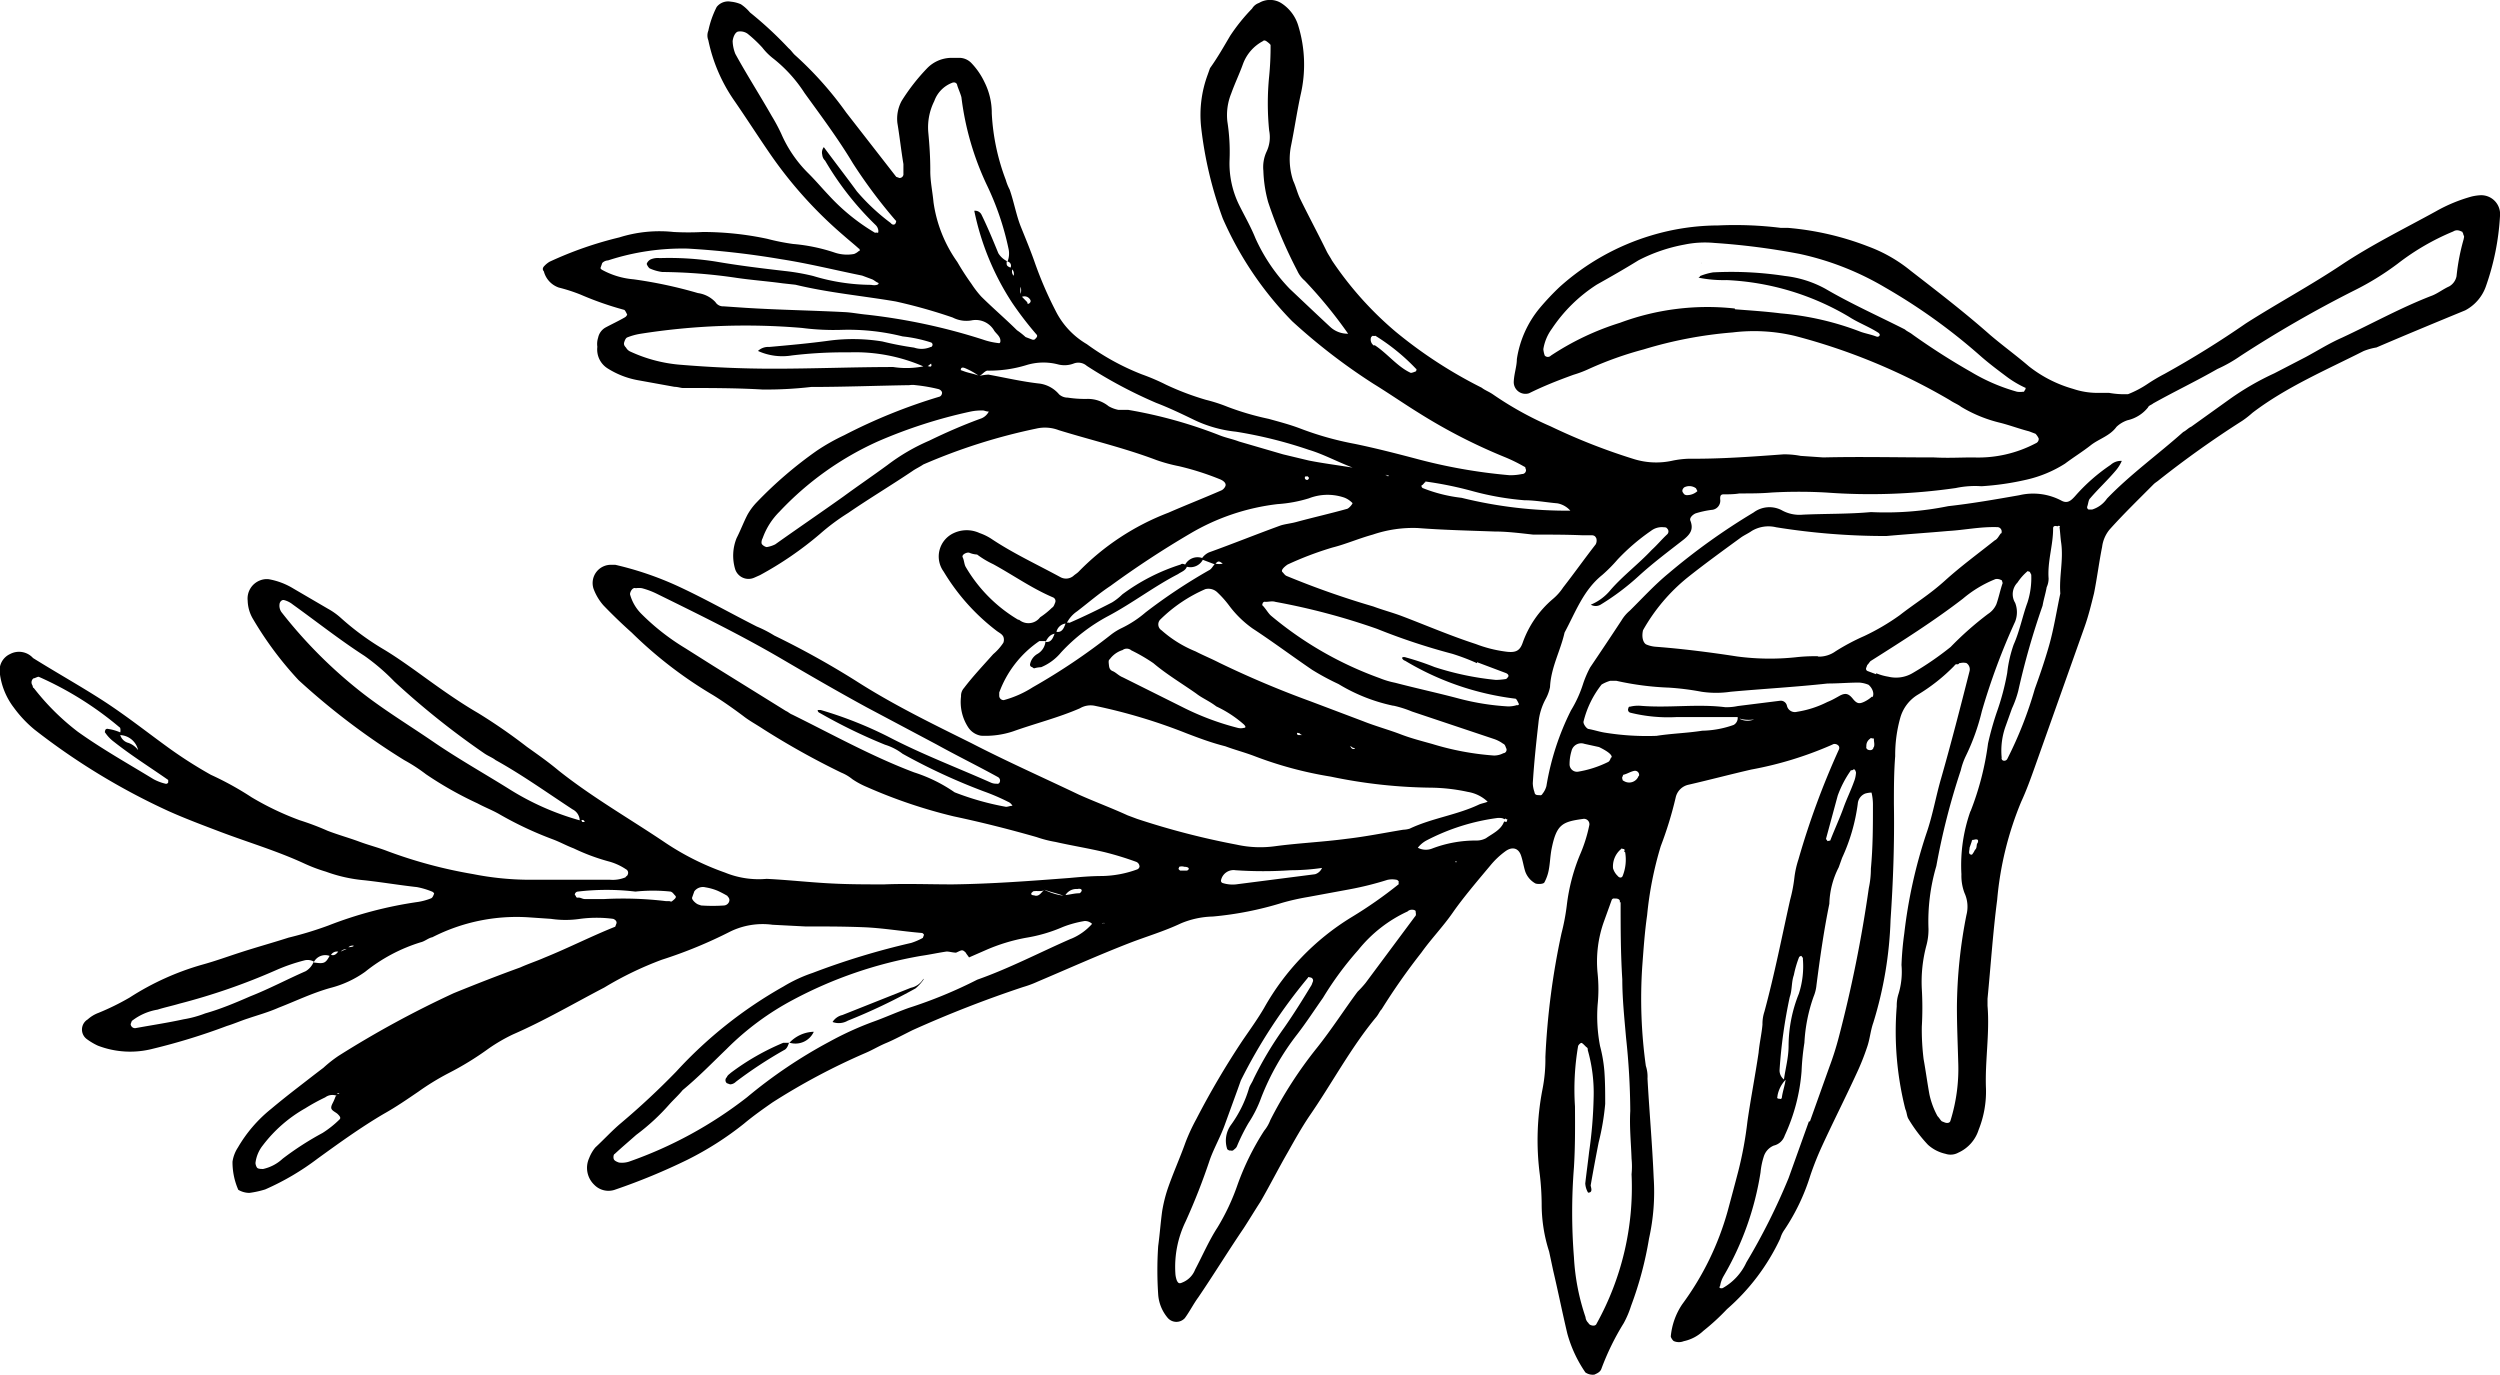 <svg xmlns="http://www.w3.org/2000/svg" viewBox="0 0 194.4 106.92"><title>illu-rosemary</title><path d="M195.82,18.85a3.83,3.83,0,0,0-.7.1,12.16,12.16,0,0,0-2.78,1.15c-2.47,1.36-5,2.6-7.37,4.18s-5,3-7.4,4.53a74.45,74.45,0,0,1-6.33,3.93,14.37,14.37,0,0,0-1.32.78,7.91,7.91,0,0,1-1.52.8,6.8,6.8,0,0,1-1.48-.1c-.36,0-.67,0-1,0a5.94,5.94,0,0,1-1.79-.31,9.9,9.9,0,0,1-3.45-1.76c-.94-.81-2-1.58-3-2.43-2-1.77-4.1-3.38-6.19-5a11.55,11.55,0,0,0-3.31-1.89,22.47,22.47,0,0,0-6.22-1.44c-.2,0-.36,0-.56,0a28.91,28.91,0,0,0-4.87-.19,18.27,18.27,0,0,0-5.21.78,18.68,18.68,0,0,0-7.12,4,20,20,0,0,0-1.53,1.62,8.11,8.11,0,0,0-1.8,4c0,.55-.21,1.11-.24,1.74a.91.91,0,0,0,1.19.91c1.15-.57,2.25-1,3.46-1.44a8.56,8.56,0,0,0,1.21-.46,27.24,27.24,0,0,1,4.24-1.51,32.57,32.57,0,0,1,6.92-1.32,13.73,13.73,0,0,1,4.84.27,47.55,47.55,0,0,1,12.06,5c.3.21.64.33.86.51a10.71,10.71,0,0,0,3.06,1.25c.78.2,1.45.46,2.23.66l.5.19a1.26,1.26,0,0,1,.25.37.36.36,0,0,1-.23.37,9.59,9.59,0,0,1-4.85,1.1c-1,0-2,.06-3.05,0-2.85,0-5.76-.07-8.62,0l-1.76-.12A6.71,6.71,0,0,0,141.6,39c-2.44.18-4.87.36-7.33.34a7.33,7.33,0,0,0-1.29.15,5.85,5.85,0,0,1-3-.12,47.35,47.35,0,0,1-6.49-2.55A26.14,26.14,0,0,1,119,34.33c-.31-.21-.64-.33-.86-.51a35.44,35.44,0,0,1-6.7-4.36,26.7,26.7,0,0,1-4.95-5.54c-.11-.22-.3-.48-.41-.71-.66-1.35-1.4-2.73-2.06-4.08-.22-.45-.33-.95-.54-1.4a5.3,5.3,0,0,1-.17-2.72c.26-1.27.45-2.58.74-3.94a10.33,10.33,0,0,0-.17-5.38,3.16,3.16,0,0,0-1.35-1.79,1.66,1.66,0,0,0-1.71,0,1,1,0,0,0-.54.44,14.36,14.36,0,0,0-1.7,2.11c-.49.83-1,1.73-1.57,2.52l-.17.48a9,9,0,0,0-.52,4.11A30.44,30.44,0,0,0,98,20.65a26.71,26.71,0,0,0,5.4,8,46.3,46.3,0,0,0,6.33,4.87c1.17.72,2.31,1.51,3.47,2.23a43,43,0,0,0,6.65,3.43,12.67,12.67,0,0,1,1.62.79c.08,0,.05.11.11.22a.3.3,0,0,1-.31.34,4.16,4.16,0,0,1-1,.09,42,42,0,0,1-7.31-1.3c-1.56-.41-3.12-.81-4.72-1.14A24.3,24.3,0,0,1,104.05,37c-.84-.32-1.62-.52-2.48-.76a21.4,21.4,0,0,1-3.18-.93,12.45,12.45,0,0,0-1.7-.55,21.29,21.29,0,0,1-3.09-1.17,16.5,16.5,0,0,0-1.89-.81,18.89,18.89,0,0,1-4.28-2.35A6.21,6.21,0,0,1,85,27.83a29.44,29.44,0,0,1-1.61-3.73c-.33-.95-.74-1.93-1.09-2.8s-.54-1.95-.87-2.89a3.89,3.89,0,0,1-.3-.75,16.91,16.91,0,0,1-1.09-5.18,5.32,5.32,0,0,0-.56-2.41,5.59,5.59,0,0,0-1-1.47,1.32,1.32,0,0,0-.89-.43c-.28,0-.48,0-.76,0a2.66,2.66,0,0,0-1.8.79,15.52,15.52,0,0,0-2,2.56,2.93,2.93,0,0,0-.33,1.71c.18,1.08.29,2.12.47,3.2,0,.27,0,.47,0,.74a.3.3,0,0,1-.31.34l-.25-.09-3.89-5a27.46,27.46,0,0,0-3.93-4.42c-.22-.18-.33-.4-.55-.58a29.12,29.12,0,0,0-3-2.78A3.32,3.32,0,0,0,60.53,4a2.56,2.56,0,0,0-.78-.2,1.13,1.13,0,0,0-1.1.41A7.29,7.29,0,0,0,58,6.06a1,1,0,0,0,0,.74A12.7,12.7,0,0,0,60,11.47c.94,1.36,1.79,2.69,2.73,4.06A33,33,0,0,0,68.54,22c.36.32.8.67,1.16,1,.08,0,.11.22,0,.19a1.16,1.16,0,0,1-.37.23,3,3,0,0,1-1.48-.1,13.86,13.86,0,0,0-3.27-.68,17,17,0,0,1-2-.4,24,24,0,0,0-5-.53,21.11,21.11,0,0,1-2.27,0,10.41,10.41,0,0,0-4.23.42,28.83,28.83,0,0,0-5.42,1.89,1.82,1.82,0,0,0-.39.31c-.14.13-.2.29-.06.44a1.81,1.81,0,0,0,1.16,1.26,13.07,13.07,0,0,1,1.7.55,24.86,24.86,0,0,0,3.37,1.18c.08,0,.19.26.25.37a.41.41,0,0,1-.17.21c-.48.28-1,.52-1.52.8a1.18,1.18,0,0,0-.57.79,1.58,1.58,0,0,0-.06.71,1.73,1.73,0,0,0,.82,1.69,6.59,6.59,0,0,0,2.42.92l2.76.5c.28,0,.53.11.73.09,2,0,4.08,0,6.12.12A30.7,30.7,0,0,0,66,33.76c2.57,0,5.06-.1,7.64-.14a1.52,1.52,0,0,1,.48,0,13,13,0,0,1,1.79.31c.17.06.31.21.25.37a.3.3,0,0,1-.17.21,42.75,42.75,0,0,0-7.42,3,16.14,16.14,0,0,0-2.14,1.21,31.67,31.67,0,0,0-4.66,4,4.7,4.7,0,0,0-.74,1c-.31.61-.52,1.18-.83,1.79a3.64,3.64,0,0,0-.11,2.43,1.09,1.09,0,0,0,1.48.65l.45-.2a27,27,0,0,0,4.65-3.19,16.67,16.67,0,0,1,2.2-1.64c1.63-1.12,3.32-2.13,5-3.26.25-.18.59-.33.84-.51A45.07,45.07,0,0,1,83.49,37a3,3,0,0,1,1.76.12c2.57.79,5.1,1.38,7.61,2.33a12.54,12.54,0,0,0,1.73.47,21.34,21.34,0,0,1,3.15,1c.42.16.53.38.47.54s-.2.29-.31.34c-1.35.59-2.78,1.15-4.13,1.74a19.43,19.43,0,0,0-7,4.61c-.14.13-.25.18-.39.31a.9.9,0,0,1-1,.09c-1.84-1-3.7-1.86-5.4-3a4.2,4.2,0,0,0-.89-.43,2.38,2.38,0,0,0-2,0,2,2,0,0,0-.79,3,16.36,16.36,0,0,0,4.06,4.56c.22.18.47.27.58.5a.65.65,0,0,1,0,.47,4.13,4.13,0,0,1-.79.89c-.79.89-1.56,1.7-2.27,2.63a.91.91,0,0,0-.23.65,3.6,3.6,0,0,0,.56,2.41,1.49,1.49,0,0,0,1,.65,6.8,6.8,0,0,0,2.49-.34c1.74-.62,3.51-1.06,5.19-1.79a1.63,1.63,0,0,1,1.2-.19,43.09,43.09,0,0,1,7.11,2.14c.92.35,1.92.73,3,1,.75.28,1.45.46,2.2.74a29.9,29.9,0,0,0,6,1.62,39.88,39.88,0,0,0,7.85.86,14.3,14.3,0,0,1,2.82.33,2.92,2.92,0,0,1,1.53.76c-.22.1-.42.12-.65.21-1.71.82-3.7,1.07-5.42,1.89a1.94,1.94,0,0,1-.5.08c-1.51.25-2.94.54-4.43.71-1.79.24-3.72.33-5.52.57a8.46,8.46,0,0,1-3-.12,60.49,60.49,0,0,1-7.73-2l-.75-.28c-1.22-.56-2.56-1.06-3.79-1.61-2.76-1.32-5.62-2.59-8.35-4-3.06-1.52-6.12-3-9.07-4.9a67.14,67.14,0,0,0-6.26-3.47,9.23,9.23,0,0,0-1.36-.7c-2.09-1.06-4.06-2.18-6.18-3.16a25.28,25.28,0,0,0-4.82-1.64c-.08,0-.2,0-.28,0a1.42,1.42,0,0,0-1.42,1.85,4.08,4.08,0,0,0,.77,1.3c.69.72,1.47,1.47,2.19,2.11a32.85,32.85,0,0,0,6.33,4.87c.78.48,1.61,1.07,2.36,1.63.44.35,1,.65,1.53,1a60.78,60.78,0,0,0,6.09,3.4,3.37,3.37,0,0,1,.86.51,6.37,6.37,0,0,0,1.11.6,39.56,39.56,0,0,0,6.77,2.29c2.21.47,4.3,1,6.44,1.61a9.08,9.08,0,0,0,1.48.38c1.23.28,2.48.48,3.8.79a24.34,24.34,0,0,1,2.48.76.41.41,0,0,1,.25.37.3.3,0,0,1-.17.21,8.31,8.31,0,0,1-2.75.52c-.87,0-1.74.08-2.52.15-3,.23-6,.46-9.1.5-1.82,0-3.58-.07-5.31,0-1.34,0-2.74,0-4.06-.07-1.68-.08-3.41-.28-5.09-.36a6.92,6.92,0,0,1-3.24-.49,20.67,20.67,0,0,1-4.59-2.29c-2.75-1.86-5.67-3.52-8.33-5.63-.8-.67-1.64-1.26-2.47-1.85a43,43,0,0,0-3.8-2.63c-1.72-1-3.31-2.17-4.89-3.31-.83-.59-1.67-1.18-2.53-1.69a20.84,20.84,0,0,1-3.3-2.44A5.37,5.37,0,0,0,28.41,51l-2.67-1.56a5.52,5.52,0,0,0-1.92-.73,1.42,1.42,0,0,0-.7.1,1.51,1.51,0,0,0-.94,1.57,2.92,2.92,0,0,0,.43,1.45,27.06,27.06,0,0,0,3.53,4.73,54.71,54.71,0,0,0,8.22,6.22,13.2,13.2,0,0,1,1.69,1.1,28.15,28.15,0,0,0,4,2.26c.56.3,1.06.49,1.61.79a27.64,27.64,0,0,0,4.23,2c.59.22,1.06.49,1.64.71a15.89,15.89,0,0,0,2.67,1,4.54,4.54,0,0,1,1.39.62.31.31,0,0,1,.14.42c0,.08-.14.13-.17.21a2.58,2.58,0,0,1-1.2.19c-2.1,0-4.25,0-6.35,0a22.9,22.9,0,0,1-4.3-.44,36.44,36.44,0,0,1-6.67-1.79c-.75-.29-1.45-.46-2.2-.74s-1.62-.52-2.45-.84a21,21,0,0,0-2.17-.82,22.38,22.38,0,0,1-3.73-1.78,24,24,0,0,0-3.17-1.75,34.11,34.11,0,0,1-3.47-2.23c-1.58-1.15-3.14-2.38-4.83-3.48s-3.67-2.21-5.53-3.37a1.47,1.47,0,0,0-1.79-.31,1.39,1.39,0,0,0-.8,1.44A5.49,5.49,0,0,0,4,58.7,9.35,9.35,0,0,0,5.6,60.4,52.24,52.24,0,0,0,16,66.73c1.31.59,2.73,1.12,4.07,1.63,2.17.82,4.4,1.48,6.52,2.46a12.4,12.4,0,0,0,1.67.63,11.7,11.7,0,0,0,3,.67c1.37.15,2.71.38,4.08.53a6.1,6.1,0,0,1,1.2.36.32.32,0,0,1,.14.14c-.06.16-.12.32-.23.37a4.74,4.74,0,0,1-1,.28,31.34,31.34,0,0,0-7,1.84,28,28,0,0,1-3.09.94c-1.18.38-2.44.73-3.62,1.11s-2,.69-3.12,1A21,21,0,0,0,13,81.24a19.33,19.33,0,0,1-2.42,1.19,2.62,2.62,0,0,0-.84.51.92.92,0,0,0-.07,1.53,4.85,4.85,0,0,0,.86.51,7,7,0,0,0,4.28.24,48.87,48.87,0,0,0,5.75-1.77c.53-.16,1.1-.41,1.63-.58.76-.26,1.6-.49,2.39-.84,1.32-.51,2.59-1.13,4-1.53a8.09,8.09,0,0,0,2.73-1.26,13,13,0,0,1,4.33-2.3c.31-.07.59-.33.9-.39A14.39,14.39,0,0,1,44,75l1.76.12a7.69,7.69,0,0,0,2.27,0,9.78,9.78,0,0,1,2.57,0c.17.06.31.21.25.37l-.09.24c-1.88.75-3.63,1.65-5.51,2.41-.56.25-1.21.46-1.88.76-1.74.63-3.4,1.28-5.17,2a78,78,0,0,0-8.95,4.87,9.84,9.84,0,0,0-1.18.93c-.65.49-1.3,1-2,1.54S24.68,89.33,24,89.9a10.78,10.78,0,0,0-2.58,3A2.72,2.72,0,0,0,21,94a5.33,5.33,0,0,0,.45,2.19,1.73,1.73,0,0,0,.86.24,7.28,7.28,0,0,0,1.23-.27,20,20,0,0,0,4.08-2.4c1.66-1.2,3.33-2.41,5.13-3.47,1-.56,1.83-1.14,2.7-1.73a19.74,19.74,0,0,1,2.31-1.42,23.36,23.36,0,0,0,3.15-1.93,13.13,13.13,0,0,1,1.91-1.11c2.47-1.08,4.75-2.42,7.09-3.64a26.57,26.57,0,0,1,4.47-2.16,35.57,35.57,0,0,0,5.34-2.2A5.76,5.76,0,0,1,63,75.58l2.52.13c1.51,0,3,0,4.53.06s3,.32,4.58.45a.32.32,0,0,1,.14.14l-.09.24a5.12,5.12,0,0,1-.9.39,57.94,57.94,0,0,0-7.66,2.33,11.41,11.41,0,0,0-2.28,1.06A33.79,33.79,0,0,0,55.5,87,58.52,58.52,0,0,1,51.21,91c-.68.57-1.3,1.25-2,1.9a3,3,0,0,0-.48.83,1.82,1.82,0,0,0,.4,2.07,1.54,1.54,0,0,0,1.67.36,48.38,48.38,0,0,0,5.56-2.3,24.68,24.68,0,0,0,4.42-2.82c.68-.57,1.44-1.11,2.2-1.64a51,51,0,0,1,7.26-3.86c.56-.24,1-.52,1.6-.77s1.38-.67,2.05-1a90.53,90.53,0,0,1,8.59-3.35A8.11,8.11,0,0,0,83.61,80c2.36-1,4.72-2.06,7.14-3,1.32-.51,2.69-.91,4-1.53a6.78,6.78,0,0,1,2.47-.53,26.08,26.08,0,0,0,5.41-1.07,18.65,18.65,0,0,1,2-.45l3.25-.6a24.73,24.73,0,0,0,2.92-.73,1.72,1.72,0,0,1,.75,0,.32.32,0,0,1,.14.14.3.3,0,0,0,0,.19A33.64,33.64,0,0,1,108,75a19.36,19.36,0,0,0-6.79,7.06c-.48.82-1.05,1.62-1.65,2.49a64.16,64.16,0,0,0-3.62,6.15,14.77,14.77,0,0,0-.83,1.79c-.43,1.21-1,2.47-1.41,3.68a11.3,11.3,0,0,0-.41,1.68c-.12.87-.19,1.85-.31,2.72a28,28,0,0,0,0,3.75,3.15,3.15,0,0,0,.76,1.85.89.89,0,0,0,1.31,0c.37-.5.68-1.12,1.05-1.62,1.19-1.75,2.33-3.61,3.52-5.36.43-.66.88-1.41,1.31-2.07.74-1.28,1.4-2.59,2.14-3.87.51-.91,1.06-1.89,1.65-2.77,1.76-2.54,3.25-5.37,5.23-7.74.17-.21.26-.45.4-.58a49.81,49.81,0,0,1,3.1-4.42c.77-1.08,1.67-2,2.44-3.11s1.93-2.48,2.92-3.66A6.26,6.26,0,0,1,120,69.85c.51-.36,1-.25,1.2.36.14.42.19.8.32,1.22a1.72,1.72,0,0,0,.8.94c.17.06.64.06.7-.1a3.33,3.33,0,0,0,.32-.89c.12-.6.12-1.15.24-1.74.38-1.87.83-2.07,2.43-2.29a.42.42,0,0,1,.5.46,11.57,11.57,0,0,1-.75,2.37,14.83,14.83,0,0,0-1,3.84,16.72,16.72,0,0,1-.42,2.23,58,58,0,0,0-1.25,9.61,12.08,12.08,0,0,1-.22,2.48,20.71,20.71,0,0,0-.21,6.7,21,21,0,0,1,.14,2.25,12,12,0,0,0,.58,3.7l.32,1.5c.38,1.61.72,3.3,1.1,4.9a10,10,0,0,0,1.4,3,1,1,0,0,0,.7.17c.22-.1.45-.2.54-.44a19.69,19.69,0,0,1,1.74-3.56,7.48,7.48,0,0,0,.57-1.34,27.71,27.71,0,0,0,1.4-5.25,16.67,16.67,0,0,0,.36-4.72c-.11-2.61-.34-5.17-.48-7.7a2.69,2.69,0,0,0-.13-1,37.88,37.88,0,0,1-.28-7.71c.1-1.34.19-2.68.38-4a27.46,27.46,0,0,1,1.06-5.37,29.2,29.2,0,0,0,1.16-3.78,1.3,1.3,0,0,1,1-1c1.65-.38,3.23-.8,4.88-1.18a28.18,28.18,0,0,0,6.17-1.88l.22-.1a.41.41,0,0,1,.42.16.31.31,0,0,1,0,.27,61.69,61.69,0,0,0-3.14,8.53,7.27,7.27,0,0,0-.32,1.44,11.43,11.43,0,0,1-.33,1.71c-.64,2.87-1.21,5.78-2,8.7a3,3,0,0,0-.15,1c-.06.71-.24,1.47-.3,2.18-.27,1.82-.62,3.61-.87,5.36a29.21,29.21,0,0,1-.71,3.86c-.26,1-.55,2.08-.82,3.08a22.26,22.26,0,0,1-3.54,7.27,5.36,5.36,0,0,0-.89,2.5c0,.08.16.34.25.37a1,1,0,0,0,.76,0,3.16,3.16,0,0,0,1.52-.8,17.35,17.35,0,0,0,1.84-1.69,16.61,16.61,0,0,0,4.14-5.49,2.26,2.26,0,0,1,.34-.7,16.2,16.2,0,0,0,2-4.2,23.27,23.27,0,0,1,.92-2.31c.86-1.87,1.8-3.72,2.66-5.59a18.64,18.64,0,0,0,.83-2.07c.23-.65.26-1.27.49-1.92a30.21,30.21,0,0,0,1.34-8c.2-2.95.31-5.93.26-9,0-1.21,0-2.46.1-3.72a10.74,10.74,0,0,1,.4-3A3.07,3.07,0,0,1,152,57.72a14.24,14.24,0,0,0,2.9-2.29.19.19,0,0,1,.23-.1c.11,0,.14-.13.22-.1a1,1,0,0,1,.48,0,.58.58,0,0,1,.24.64c-.7,2.76-1.43,5.6-2.21,8.33-.41,1.4-.65,2.87-1.16,4.33a38.37,38.37,0,0,0-1.7,7.7,24.24,24.24,0,0,0-.22,2.48,5.92,5.92,0,0,1-.22,2.21,3,3,0,0,0-.15,1,24.65,24.65,0,0,0,.67,8c.11.22.11.5.22.72a11.59,11.59,0,0,0,1.54,2.05,3,3,0,0,0,1.36.7,1.24,1.24,0,0,0,1-.09,2.91,2.91,0,0,0,1.58-1.78,8,8,0,0,0,.57-3.18c-.09-2.14.3-4.29.12-6.46,0-.19,0-.35,0-.55.25-2.56.42-5.16.75-7.69a25.66,25.66,0,0,1,1.87-7.63c.4-.86.75-1.83,1.09-2.79L165,52.46c.32-.89.52-1.73.75-2.65.24-1.19.39-2.42.63-3.61a2.64,2.64,0,0,1,.57-1.34c1.1-1.23,2.26-2.35,3.45-3.55.14-.13.25-.18.4-.31a77.46,77.46,0,0,1,6.48-4.61,7.32,7.32,0,0,0,.79-.62c2.62-2,5.74-3.33,8.64-4.8a4.74,4.74,0,0,1,1-.28c2.33-1,4.58-1.93,6.91-2.89A3.37,3.37,0,0,0,196.2,26a19.71,19.71,0,0,0,1.12-5.53A1.47,1.47,0,0,0,195.82,18.85ZM106.4,29.13c-1.08-1-2.13-2-3.19-3a13.82,13.82,0,0,1-2.67-3.94c-.35-.87-.82-1.69-1.21-2.47a7.31,7.31,0,0,1-.8-3.6,15.29,15.29,0,0,0-.17-3,4.47,4.47,0,0,1,.3-2.18c.29-.81.63-1.5.92-2.31a3.29,3.29,0,0,1,1.58-1.78c0-.08.2,0,.2,0s.31.21.36.32a23.19,23.19,0,0,1-.11,2.43,21.34,21.34,0,0,0,0,4.22,2.62,2.62,0,0,1-.21,1.66,2.86,2.86,0,0,0-.24,1.47,10.28,10.28,0,0,0,.37,2.43,36.37,36.37,0,0,0,2.27,5.35,2.17,2.17,0,0,0,.58.77,35.52,35.52,0,0,1,3.37,4.12A2,2,0,0,1,106.4,29.13Zm1.37.42h0l-.11,0Zm2,1a.56.56,0,0,1-.24-.64.29.29,0,0,1,.14-.13.31.31,0,0,0,.2,0,15.83,15.83,0,0,1,3.16,2.57c.08,0,0,.19,0,.19s-.34.15-.42.12C111.57,32.18,110.8,31.15,109.8,30.5ZM75.17,37.94a15.44,15.44,0,0,0-3.24,1.89c-1.16.85-2.28,1.61-3.44,2.46C66.72,43.55,65,44.72,63.2,46a2.29,2.29,0,0,1-.65.21c-.11,0-.33-.13-.39-.24s0-.35.06-.44a5.49,5.49,0,0,1,1.31-2.07A24,24,0,0,1,71.17,38a38.49,38.49,0,0,1,7.19-2.32,4.16,4.16,0,0,1,1-.09c.11,0,.25.09.45.08a1.12,1.12,0,0,1-.68.57C77.79,36.73,76.44,37.32,75.17,37.94ZM26.69,79.19c-1.46.64-2.87,1.39-4.3,1.95-1.12.49-2.33,1-3.51,1.33a8.31,8.31,0,0,1-1.68.46c-1.23.27-2.44.45-3.76.69a.34.34,0,0,1-.36-.32l.09-.24a4.41,4.41,0,0,1,2-.88c.53-.17,1.15-.3,1.68-.46a48.94,48.94,0,0,0,7.58-2.63,14.1,14.1,0,0,1,2.16-.74,1,1,0,0,1,.73.09A1.5,1.5,0,0,1,26.69,79.19Zm.62-.68A1,1,0,0,1,28.55,78C28.23,78.58,28.12,78.63,27.31,78.51Zm1.35-.59a.54.54,0,0,1,.56-.25C29.05,77.88,28.91,78,28.66,77.92Zm.76-.26a.66.66,0,0,1,.45-.2Zm.59-.33a.47.47,0,0,1,.42-.12C30.4,77.29,30.21,77.31,30,77.33ZM13.66,62l.08,0-.08,0a1.58,1.58,0,0,0-.75-.56.9.9,0,0,1-.64-.61A1.5,1.5,0,0,1,13.66,62ZM16,64.32l0,.19a.18.18,0,0,1-.22.1,3.76,3.76,0,0,1-.92-.35c-1.95-1.19-4-2.34-5.89-3.69a18.68,18.68,0,0,1-3.43-3.41c-.08,0-.05-.11-.11-.22a.4.4,0,0,1,.09-.52c.11,0,.34-.15.42-.12a26.06,26.06,0,0,1,6.28,3.93c.08,0,.08.31.05.39a3.83,3.83,0,0,0-.95-.27.18.18,0,0,0-.22.1c0,.08-.06.16,0,.19a2.9,2.9,0,0,0,.69.72C13.13,62.42,14.6,63.34,16,64.32ZM28.91,89.19c-.09.24-.26.45-.23.65s.36.32.5.46.28.29.14.42A7.84,7.84,0,0,1,28,91.77a23.28,23.28,0,0,0-3.1,2,3.25,3.25,0,0,1-1.52.8c-.11,0-.36,0-.45-.08s-.16-.34-.14-.42a2.7,2.7,0,0,1,.57-1.34,10.8,10.8,0,0,1,3.3-2.88A15.29,15.29,0,0,1,28.21,89a.93.93,0,0,1,.9-.12C29,88.87,29,89,28.91,89.19Zm.26-.45,0-.08C29.36,88.72,29.36,88.72,29.16,88.74Zm26-15c0,.08-.2,0-.2,0s-.2,0-.28,0a28,28,0,0,0-4.78-.16c-.48,0-1,0-1.51,0-.2,0-.33-.13-.53-.11s-.14-.14-.22-.18,0-.27.2-.29a19,19,0,0,1,4.48,0,13.1,13.1,0,0,1,2.74,0c.17.06.22.18.36.32S55.34,73.61,55.19,73.74Zm4.31-.39c.14.14.19.26.14.42s-.2.29-.39.31a13.11,13.11,0,0,1-1.79,0L57.21,74c-.17-.06-.53-.38-.47-.54l.17-.48a.83.83,0,0,1,.87-.31,4.16,4.16,0,0,1,.95.27A8.06,8.06,0,0,1,59.51,73.35ZM48.38,67.59l-.11,0c-.08,0-.08,0-.14-.14A.17.17,0,0,1,48.38,67.59ZM48,67.46A20.8,20.8,0,0,1,42.47,65c-1.86-1.16-3.84-2.28-5.67-3.52-2.06-1.42-4.17-2.68-6.08-4.22a36.44,36.44,0,0,1-5.92-6,.88.88,0,0,1-.13-.69c.06-.16.2-.29.37-.23a1.82,1.82,0,0,1,.64.33c1.89,1.36,3.66,2.76,5.58,4a16.32,16.32,0,0,1,2.33,2,62.18,62.18,0,0,0,7,5.59c.31.21.64.33.86.51,2.06,1.14,4,2.53,6,3.84A1,1,0,0,1,48,67.46Zm40.7,8c0,.08-.11,0-.2,0a.28.28,0,0,0,.2,0ZM75.12,72.93Zm-.17.21,0,.19Zm.14.14Zm11.13,3.38c-2.47,1.08-4.81,2.31-7.31,3.19a35.74,35.74,0,0,1-5.34,2.2c-1,.36-1.88.76-2.75,1.07a25,25,0,0,0-3.4,1.55A38,38,0,0,0,61,89a32.2,32.2,0,0,1-9.17,5,1.79,1.79,0,0,1-.78.07c-.17-.06-.33-.13-.39-.24s-.05-.39.06-.43c.56-.52,1.13-1,1.67-1.48A16.68,16.68,0,0,0,55,89.51c.31-.34.73-.73,1-1.07,1.21-1,2.26-2.08,3.42-3.2a21.55,21.55,0,0,1,5.16-3.82A33.14,33.14,0,0,1,74.53,78c.7-.1,1.32-.24,2-.34.2,0,.45.08.73.09.45-.2.48-.28.76,0,.05.11.19.26.25.37l1.35-.59a14.14,14.14,0,0,1,3.09-.94,12,12,0,0,0,2.86-.84,8.31,8.31,0,0,1,1.68-.46.79.79,0,0,1,.59.22A4.45,4.45,0,0,1,86.21,76.67Zm2.53-1.24c.08,0,0,.19,0,0Zm-5.32-2.1c-.17-.06-.36,0-.31-.21l.14-.13c.31-.07.64.06.9-.12C83.9,73,83.79,73.37,83.42,73.32Zm.73-.46c.5.19.95.27,1.45.46A4.65,4.65,0,0,1,84.15,72.87ZM87,73a.29.29,0,0,1-.14.13c-.39,0-.7.1-1.09.14a1,1,0,0,1,.93-.47C87,72.73,87.09,72.88,87,73ZM74,63.73c-3.26-1.23-6.35-2.95-9.49-4.5-.17-.06-.31-.21-.47-.27l-5.67-3.52-2.17-1.37a17.82,17.82,0,0,1-3.41-2.67,3.4,3.4,0,0,1-.88-1.52c0-.19.2-.57.45-.47a1.52,1.52,0,0,1,.48,0,6.09,6.09,0,0,1,1.17.44c3.23,1.59,6.46,3.17,9.6,5,2.2,1.29,4.48,2.61,6.7,3.82l5.42,2.88c1.59.88,3.2,1.67,4.78,2.54a.31.31,0,0,1,.14.42.18.18,0,0,1-.22.1,1,1,0,0,1-.45-.08c-2.7-1.2-5.38-2.21-8-3.58a30.91,30.91,0,0,0-5.24-2.07c-.08,0-.11,0-.2,0s0,.19.11.22a41.9,41.9,0,0,0,5.09,2.48,4.35,4.35,0,0,1,1.36.7A46.8,46.8,0,0,0,79.4,65.2a16.48,16.48,0,0,1,1.89.81.71.71,0,0,1,.36.32c-.2,0-.31.07-.5.08a21.44,21.44,0,0,1-4-1.13A11.82,11.82,0,0,0,74,63.73Zm21.18,7.64c-.11,0-.28,0-.48,0a.32.32,0,0,1-.14-.14l.06-.16a.67.67,0,0,1,.39,0C95.42,71.08,95.44,71.27,95.22,71.37Zm10,.28-6,.77a2.57,2.57,0,0,1-1.2-.09.19.19,0,0,1-.11-.23A1,1,0,0,1,99,71.34a31.64,31.64,0,0,0,4.28,0,17.2,17.2,0,0,0,2.44-.18A.86.86,0,0,1,105.18,71.65Zm.65-.49,0-.19ZM113,74.51c0,.19.08.31-.06.44l-3.83,5.15a7.63,7.63,0,0,1-.62.68c-.91,1.21-2,2.91-3.18,4.39a32.51,32.51,0,0,0-3.61,5.6,3,3,0,0,1-.48.83,20.36,20.36,0,0,0-2.06,4.17,17.09,17.09,0,0,1-1.57,3.35c-.65,1-1.14,2.14-1.74,3.28a1.76,1.76,0,0,1-1,1c-.22.1-.31.07-.42-.16a1.9,1.9,0,0,1-.11-.5,8.09,8.09,0,0,1,.8-4.1A49.22,49.22,0,0,0,97,93.84c.32-.89.83-1.79,1.15-2.68l1-2.75.26-.73a41.5,41.5,0,0,1,5.23-8c0-.08.11,0,.2,0a.24.24,0,0,1,.16.34l-.09.24c-.68,1.12-1.37,2.23-2.13,3.32a27.89,27.89,0,0,0-2.39,4c-.09.24-.26.45-.34.69a9.33,9.33,0,0,1-1.4,2.86,2.09,2.09,0,0,0-.3,1.9s.14.14.25.1a.31.31,0,0,0,.2,0c.14-.13.25-.18.31-.34A14.88,14.88,0,0,1,100,91a9.41,9.41,0,0,0,1-2,19.58,19.58,0,0,1,2.79-4.9c.71-.92,1.33-1.88,2-2.83a25.38,25.38,0,0,1,2.75-3.73,10.6,10.6,0,0,1,3.84-3C112.56,74.35,112.92,74.39,113,74.51Zm3.14-3.76-.06-.11.11,0Zm4-3.36-.06.16c0,.08-.11,0-.2,0-.23.65-.9.94-1.41,1.3a1.57,1.57,0,0,1-.73.18,9.47,9.47,0,0,0-3.45.62,1.33,1.33,0,0,1-1.12-.06,2.15,2.15,0,0,1,.68-.57,16.61,16.61,0,0,1,5.56-1.75c.11,0,.36,0,.45.08S119.93,67.24,120.07,67.38Zm8.8,6.44c0,2,0,3.95.13,6,0,1.48.16,3,.29,4.51a55.59,55.59,0,0,1,.33,5.72c-.07,1.26.06,2.5.1,3.71a6,6,0,0,1,0,1.21,21.85,21.85,0,0,1-2.72,11.62c-.06.16-.25.18-.42.12a.34.34,0,0,1-.22-.18.69.69,0,0,1-.22-.45,17.22,17.22,0,0,1-.9-4.65,44.54,44.54,0,0,1,0-7c.1-1.61.09-3.17.08-4.74a20.07,20.07,0,0,1,.24-4.67c0-.08.2-.29.28-.26s.22.18.36.32a.19.19,0,0,1,.11.22,12.17,12.17,0,0,1,.46,3.75,34.11,34.11,0,0,1-.35,4.18c-.09.79-.21,1.66-.3,2.45a1.57,1.57,0,0,0,.22.72c.39,0,.23-.37.2-.56q.27-1.55.62-3.34a19.4,19.4,0,0,0,.51-3c0-.82,0-1.64-.06-2.5a11.17,11.17,0,0,0-.34-2,12.25,12.25,0,0,1-.19-3.19,12.11,12.11,0,0,0,0-2.46,9.25,9.25,0,0,1,.52-4.11l.58-1.61a.19.19,0,0,1,.22-.1C128.79,73.52,128.93,73.66,128.87,73.83Zm.35-3.9a3.41,3.41,0,0,1-.19,1.85c-.06.16-.25.18-.39,0a1.33,1.33,0,0,1-.36-.59,1.75,1.75,0,0,1,.63-1.5c0-.08.11,0,.2,0S129.25,69.84,129.22,69.92ZM141.3,86.86a39,39,0,0,1,.79-5.66c.2-.57.12-1.14.32-1.71a8.18,8.18,0,0,1,.41-1.4A.29.29,0,0,1,143,78c.05.11.14.14.11.22a6.9,6.9,0,0,1-.31,2.72A10.92,10.92,0,0,0,142,85c0,.9-.24,1.74-.36,2.61A.89.89,0,0,1,141.3,86.86Zm-.16,2a2.43,2.43,0,0,1,.63-1.23c-.06.44-.23.92-.29,1.36,0,.08-.06.16-.14.13S141.05,89.15,141.14,88.91Zm7.29-23.64a4,4,0,0,1,.13,1c0,1.64,0,3.29-.16,5a7.14,7.14,0,0,1-.16,1.5,103,103,0,0,1-2.33,11.58,23.28,23.28,0,0,1-.75,2.37l-1.5,4.2-.08,0L142,95.28a49,49,0,0,1-3.28,6.55,4.39,4.39,0,0,1-1.84,2,.28.28,0,0,1-.2,0c-.08,0-.05-.11,0-.19a2.23,2.23,0,0,1,.26-.73,23,23,0,0,0,2.88-8.08,5.66,5.66,0,0,1,.24-1.19,1.36,1.36,0,0,1,.79-.89,1.18,1.18,0,0,0,.85-.78,14.46,14.46,0,0,0,1.31-5,19.15,19.15,0,0,1,.22-2.21,12.71,12.71,0,0,1,.71-3.58,3.09,3.09,0,0,0,.23-.92c.27-2.1.58-4.27,1-6.31a6.55,6.55,0,0,1,.73-2.84l.26-.73a14.48,14.48,0,0,0,1.22-4.21.93.93,0,0,1,.57-.79,1.9,1.9,0,0,1,.5-.08Zm-1.19-1.46a2.08,2.08,0,0,1-.15.68c-.26.73-.57,1.34-.83,2.07s-.69,1.67-1,2.47c0,.08-.11.05-.23.1-.05-.11-.14-.14-.11-.22l.9-3.32a8.23,8.23,0,0,1,1-1.93c0-.08.11,0,.22-.1S147.27,63.73,147.24,63.82Zm-9.42-36.1a19.49,19.49,0,0,0-8.93,1.11,21,21,0,0,0-5.37,2.55.33.33,0,0,1-.48,0,2,2,0,0,1-.11-.5,3.64,3.64,0,0,1,.66-1.58,11.94,11.94,0,0,1,3.5-3.44c1.07-.6,2.14-1.21,3.24-1.89a12.79,12.79,0,0,1,3.57-1.22,7.86,7.86,0,0,1,2.32-.13,54.64,54.64,0,0,1,6.62.85,22.24,22.24,0,0,1,6.66,2.61,45.26,45.26,0,0,1,7.33,5.25c.72.64,1.47,1.2,2.22,1.76a8.05,8.05,0,0,0,1.33.78c.08,0,.06.11,0,.19s-.06.16-.14.13a1.53,1.53,0,0,1-.48,0,14.5,14.5,0,0,1-3.54-1.52,52.66,52.66,0,0,1-4.56-2.91c-.22-.18-.47-.27-.61-.41-2.09-1.06-4.2-2-6.18-3.16a8.5,8.5,0,0,0-3.15-1,27.35,27.35,0,0,0-5.59-.28,4.76,4.76,0,0,0-1,.28.26.26,0,0,1-.14.13,9.9,9.9,0,0,0,2.21.19,20.43,20.43,0,0,1,9.51,2.86c.69.45,1.53.76,2.23,1.21a.32.32,0,0,1,.14.14c.05.11-.09.24-.25.18-.42-.16-.86-.24-1.2-.36a22.48,22.48,0,0,0-6.22-1.44C140.23,27.89,139,27.81,137.83,27.72Zm-4,14.35c-.14-.14-.08-.31.06-.44a.87.87,0,0,1,.92.07l.11.22a1.19,1.19,0,0,1-.87.31A.34.34,0,0,1,133.85,42.07Zm-20.07-.9a28.23,28.23,0,0,1,3.71.76,22,22,0,0,0,4,.7c.84,0,1.65.16,2.57.24a1.78,1.78,0,0,1,1,.57,34.16,34.16,0,0,1-8.46-1,11.72,11.72,0,0,1-3-.75.19.19,0,0,1-.11-.22C113.6,41.38,113.69,41.14,113.77,41.17Zm11.39,2.11,0,.19ZM87.43,34.69a8.92,8.92,0,0,1-1.48-.1,1,1,0,0,1-.67-.25,2.42,2.42,0,0,0-1.5-.84c-1.37-.15-2.68-.46-4-.7a3.84,3.84,0,0,0-.7.1c.22-.1.42-.39.62-.41a9.8,9.8,0,0,0,3-.42A4.51,4.51,0,0,1,85.17,32a2,2,0,0,0,1.26-.07,1,1,0,0,1,1,.19A35.91,35.91,0,0,0,92.83,35c.92.35,1.89.81,2.78,1.24a9.9,9.9,0,0,0,3.43,1,34.4,34.4,0,0,1,5.66,1.41c1.11.33,2.14.9,3.4,1.38-1.26-.2-2.35-.34-3.41-.55l-2-.48-3.43-1c-.5-.19-.95-.27-1.45-.46a36,36,0,0,0-7.17-2c-.28,0-.48,0-.76,0a2.53,2.53,0,0,1-.75-.28A2.57,2.57,0,0,0,87.43,34.69ZM79,32.87c-.33-.13-.78-.2-1.12-.33l-.25-.09q0-.29.34-.15A5.48,5.48,0,0,1,79,32.87Zm25.57,7.83a.32.32,0,0,1,.14.14c-.06.16-.17.21-.31.07a.31.31,0,0,1,0-.19A.28.28,0,0,0,104.54,40.71ZM119.13,45c1,0,2,.13,3,.24,1.31,0,2.54,0,3.78.05.28,0,.47,0,.75,0s.33.13.39.24A.63.63,0,0,1,127,46c-.88,1.13-1.65,2.22-2.53,3.35a4.14,4.14,0,0,1-.79.89,7.92,7.92,0,0,0-2.36,3.42c-.23.65-.57.79-1.38.67a10,10,0,0,1-2.26-.58c-2-.65-3.85-1.45-5.77-2.18-.75-.28-1.45-.46-2.2-.74A66.32,66.32,0,0,1,103,48.47c-.17-.06-.22-.18-.36-.32s.14-.4.4-.58a25.63,25.63,0,0,1,3.51-1.33c1-.25,2-.69,3.12-1a9.72,9.72,0,0,1,3.5-.51C115.1,44.88,117.17,44.93,119.13,45Zm-8.32-4.34-.17-.06.11,0,.17.06A.08.08,0,0,1,110.81,40.69ZM82.93,26.85c.14.14.19.26.05.39s-.2,0-.17-.06l-.42-.43A.51.51,0,0,1,82.93,26.85Zm-.64-.33a1.21,1.21,0,0,1,0-.55A1.21,1.21,0,0,1,82.29,26.52Zm-.54-1.4a.48.48,0,0,1-.11-.5A.55.55,0,0,1,81.74,25.12Zm-.25-.64c-.33-.13-.31-.21-.3-.48A.33.33,0,0,1,81.5,24.48ZM67.37,18.86c-.55-.58-1-1.12-1.58-1.7a9.82,9.82,0,0,1-2.12-3.09,13.93,13.93,0,0,0-.74-1.38C62,11.06,61,9.5,60.1,7.86a2.9,2.9,0,0,1-.21-1c.06-.44.26-.73.46-.74a1,1,0,0,1,.7.17,10.35,10.35,0,0,1,1.14,1.07,4.82,4.82,0,0,0,.91.9,11,11,0,0,1,2.38,2.64c1.27,1.76,2.62,3.56,3.75,5.45a39.6,39.6,0,0,0,3.34,4.47c.08,0,0,.19,0,.19-.06.16-.25.18-.39,0a16.08,16.08,0,0,1-2.63-2.46c-.83-1.14-1.74-2.31-2.57-3.44a.69.69,0,0,0-.12.6.7.7,0,0,0,.22.45,23.35,23.35,0,0,0,3.92,5,.7.7,0,0,1,.22.45c0,.08,0,.19-.06.16s-.2,0-.2,0A15.76,15.76,0,0,1,67.37,18.86ZM82,29.35c-.91-.9-1.86-1.71-2.77-2.61a7.69,7.69,0,0,1-.77-1,20.09,20.09,0,0,1-1.1-1.7,10.54,10.54,0,0,1-1.85-4.64c-.08-.85-.26-1.66-.25-2.48,0-1-.06-1.95-.16-3a4.56,4.56,0,0,1,.47-2.39,2.37,2.37,0,0,1,1.36-1.41c.22-.1.39,0,.42.16s.25.64.33.95A22.24,22.24,0,0,0,79.63,18a21.8,21.8,0,0,1,1.71,5,1.7,1.7,0,0,1-.07,1,1.66,1.66,0,0,1-.72-.64c-.41-1-.82-2-1.31-3a.55.55,0,0,0-.56-.3,20.57,20.57,0,0,0,2.95,7.16,26.69,26.69,0,0,0,1.88,2.45c.14.14,0,.27-.14.4a.28.28,0,0,1-.2,0l-.5-.19A5.88,5.88,0,0,0,82,29.35ZM49.75,24.66a.32.32,0,0,1-.14-.14l.14-.4a.67.67,0,0,1,.45-.2A18.65,18.65,0,0,1,56.39,23a65.93,65.93,0,0,1,7.29.83c2.07.32,4.16.84,6.28,1.27l.75.28c.17.06.31.21.47.27s0,.27-.53.17a15.78,15.78,0,0,1-4.5-.69,16.9,16.9,0,0,0-2.23-.39c-1.73-.2-3.55-.42-5.34-.73a23.33,23.33,0,0,0-4.36-.27,1.42,1.42,0,0,0-.7.1.63.63,0,0,0-.31.34c0,.08.16.34.25.37a3.47,3.47,0,0,0,.95.27,41.55,41.55,0,0,1,5.81.46c1.17.17,2.38.26,3.55.42l1,.11c2.62.63,5.19.86,7.79,1.3A40.72,40.72,0,0,1,77,28.36a2.32,2.32,0,0,0,1.54.21,1.66,1.66,0,0,1,1.7.83c.19.26.5.46.47.82,0,.08-.06.16-.14.13a5.44,5.44,0,0,1-1.23-.28,46.41,46.41,0,0,0-9-1.93c-.64-.06-1.17-.17-1.73-.2-2.52-.13-5.06-.17-7.66-.33l-1.76-.12a.7.7,0,0,1-.64-.33,2.3,2.3,0,0,0-1.36-.7,34.55,34.55,0,0,0-5-1.07A6.17,6.17,0,0,1,49.75,24.66Zm22.64,7.55c-3.13,0-6.21.13-9.34.13-2.46,0-4.89-.11-7.38-.32a11.43,11.43,0,0,1-3.71-1,.71.71,0,0,1-.36-.32c-.14-.14-.19-.26-.14-.42s.12-.32.23-.37a4.77,4.77,0,0,1,1-.28,52.35,52.35,0,0,1,12.59-.46,19.27,19.27,0,0,0,3.08.15,17.4,17.4,0,0,1,4.75.51,10.84,10.84,0,0,1,2.21.47.19.19,0,0,1,.11.22s-.06.16-.14.13A1.77,1.77,0,0,1,74,30.7a25.19,25.19,0,0,1-2.48-.48,14.3,14.3,0,0,0-4.06-.07c-1.6.22-3.16.36-4.73.5a1.15,1.15,0,0,0-.87.31,4.57,4.57,0,0,0,2.63.35,34.11,34.11,0,0,1,4.45-.24,13.29,13.29,0,0,1,5.78,1.09A6.76,6.76,0,0,1,72.38,32.21Zm2.94-.26c0,.08.05.11,0,.19s-.2,0-.28,0C75.18,32.08,75.21,32,75.32,31.95ZM89.27,49.23a74,74,0,0,1,6.2-4.07,17.28,17.28,0,0,1,6.79-2.29,10.58,10.58,0,0,0,2.44-.45,4,4,0,0,1,2.77-.05,1.77,1.77,0,0,1,.61.41c.08,0-.26.45-.45.47-1.26.35-2.61.66-3.87,1-.42.12-.81.15-1.23.27-1.85.67-3.73,1.43-5.59,2.1a1.34,1.34,0,0,0-.54.44,1.1,1.1,0,0,0-1.32.51c-.17-.06-.25-.09-.36,0a15.35,15.35,0,0,0-4.53,2.32,4.4,4.4,0,0,1-.79.62c-1,.52-2.19,1.1-3.32,1.59a.28.28,0,0,0-.2,0,2.42,2.42,0,0,1,.79-.89C87.58,50.51,88.39,49.81,89.27,49.23ZM120.76,58c.08,0,.19.26.25.37s-.06.16-.14.13a2.2,2.2,0,0,1-.7.1,19.21,19.21,0,0,1-3.77-.6c-1.65-.44-3.32-.8-5-1.24a6.49,6.49,0,0,1-1.2-.36,27.82,27.82,0,0,1-8.43-4.84c-.22-.18-.39-.51-.66-.8-.08,0,0-.19,0-.19a.18.18,0,0,1,.22-.1c.28,0,.5-.08.76,0A52.07,52.07,0,0,1,110,52.57a49.3,49.3,0,0,0,5.85,1.94,16.38,16.38,0,0,1,1.92.73l0-.08L120,56c.17.06.3.21.16.34a.29.29,0,0,1-.14.13,5.37,5.37,0,0,1-.78.07,22.41,22.41,0,0,1-4.77-1,21.19,21.19,0,0,0-2.2-.74c-.25-.09-.36,0-.31.07a.35.35,0,0,0,.22.18A21.77,21.77,0,0,0,120.76,58Zm-9.49.54a9,9,0,0,1,1.45.46l6.36,2.13a2.58,2.58,0,0,1,.72.37c.17.06.19.26.25.37s0,.35-.23.37a1.57,1.57,0,0,1-.73.18,21.52,21.52,0,0,1-4.8-.9c-.86-.24-1.65-.44-2.48-.76s-2-.65-2.87-1l-4.1-1.55a76.17,76.17,0,0,1-7.1-3c-.64-.33-1.22-.56-1.86-.89a9.21,9.21,0,0,1-2.64-1.64.54.54,0,0,1-.08-.85,11.51,11.51,0,0,1,3.49-2.35,1,1,0,0,1,.95.27,7.73,7.73,0,0,1,.89,1,8.13,8.13,0,0,0,1.83,1.79c1.53,1,3.11,2.18,4.64,3.22A19.35,19.35,0,0,0,107,56.86,13.58,13.58,0,0,0,111.27,58.55ZM98,47.5a1.29,1.29,0,0,1-.56,0C97.65,47.26,97.74,47.3,98,47.5Zm.09-.24,0,.19Zm-16,4.6A11.54,11.54,0,0,1,78,47.73c-.11-.22-.11-.5-.22-.72s.34-.42.51-.36a1.8,1.8,0,0,0,.61.14,7.1,7.1,0,0,0,1.25.75c1.59.87,3,1.88,4.67,2.59a.31.31,0,0,1,.14.42c-.06.16-.12.32-.23.37a6.19,6.19,0,0,1-.93.75A1.13,1.13,0,0,1,82.16,51.86Zm3.69.29c-.12.32-.26.73-.71.65A.84.84,0,0,1,85.85,52.15Zm-.85.78c-.12.32-.26.73-.71.65C84.44,53.18,84.61,53,85,52.93Zm19.19,7.9c-.08,0-.11,0-.2,0s-.17-.06-.14-.14.11,0,.2,0A.32.32,0,0,0,104.2,60.83Zm4.07,1.08c-.08,0-.11,0-.17-.06s-.06-.11-.14-.14c.08,0,.11,0,.17.06S108.3,61.83,108.27,61.91ZM90.89,54.24a13.4,13.4,0,0,1,1.72,1c1,.85,2.19,1.56,3.33,2.36.44.35,1,.57,1.56,1A9,9,0,0,1,99.64,60c.14.14.19.26,0,.27a.94.94,0,0,1-.47,0,21,21,0,0,1-4.35-1.64l-4.59-2.29c-.33-.13-.53-.38-.78-.48s-.28-.29-.3-.48-.05-.39.06-.44a1.94,1.94,0,0,1,1-.72A.54.54,0,0,1,90.89,54.24ZM89.34,53a48.71,48.71,0,0,1-6.11,4.11,8.1,8.1,0,0,1-2.25,1,.34.34,0,0,1-.36-.32c0-.08,0-.19,0-.27a8.27,8.27,0,0,1,3.12-4c.11,0,.28,0,.48,0a1.25,1.25,0,0,1-.63,1,1.18,1.18,0,0,0-.57.79.19.19,0,0,0,.11.22c.08,0,.14.14.25.1s.31-.07.5-.08a4,4,0,0,0,1.55-1.15,13.86,13.86,0,0,1,3.67-2.83c1.88-1,3.58-2.31,5.43-3.26.25-.18.56-.25.68-.57a1.09,1.09,0,0,0,1.24-.54l.92.35c-.14.13-.23.37-.45.47A42.78,42.78,0,0,0,92,51.29a8.45,8.45,0,0,1-1.86,1.22A4.61,4.61,0,0,0,89.34,53Zm41,11a.78.78,0,0,1-1.18.38c-.08,0-.06-.11-.11-.22l.09-.24c.31-.07.56-.25.87-.31A.32.32,0,0,1,130.37,64Zm-2.14-1.45c-.06.16-.12.32-.23.37a8.3,8.3,0,0,1-2.36.76.58.58,0,0,1-.64-.61,3.53,3.53,0,0,1,.15-1,.77.77,0,0,1,1-.56l1.14.25C128.1,62.17,128.29,62.42,128.24,62.59Zm10-3a2.59,2.59,0,0,0,1.12.06A1.33,1.33,0,0,1,138.22,59.58Zm10.41,2.19a.25.25,0,0,1-.28.26c-.2,0-.33-.13-.28-.29a.65.65,0,0,1,.31-.61c0-.08.11,0,.28,0C148.61,61.31,148.72,61.53,148.63,61.77Zm-.13-3.9a2.52,2.52,0,0,1-.62.41c-.34.15-.53.17-.86-.24s-.58-.49-1.06-.22-.59.33-.93.47a7.94,7.94,0,0,1-2.36.76.63.63,0,0,1-.78-.48.49.49,0,0,0-.53-.38l-3.28.41a4.15,4.15,0,0,1-1,.09c-2.18-.27-4.39.08-6.6-.11a2.66,2.66,0,0,0-.78.07c-.08,0-.11,0-.14.13a.24.24,0,0,0,.16.34,12.18,12.18,0,0,0,3.58.34c1.62,0,3.22,0,4.76,0a.62.62,0,0,1-.31.61,7.67,7.67,0,0,1-2.44.45c-1.21.19-2.35.21-3.56.4a20.42,20.42,0,0,1-4.08-.26c-.45-.08-.78-.2-1.23-.28-.17-.06-.42-.43-.36-.59a7.53,7.53,0,0,1,1.4-2.86,2.86,2.86,0,0,1,.67-.29c.2,0,.36,0,.48,0a22.4,22.4,0,0,0,4.08.53,20.78,20.78,0,0,1,2.54.32,7.69,7.69,0,0,0,2.27,0c2.55-.23,5.07-.37,7.53-.64.87,0,1.74-.08,2.49-.07a2.3,2.3,0,0,1,.7.17C148.63,57.28,148.65,57.75,148.51,57.88Zm-4.19-3.14a12.8,12.8,0,0,0-1.74.08,19.32,19.32,0,0,1-4.53-.06c-2.07-.32-4.25-.6-6.37-.76a2.3,2.3,0,0,1-.7-.17c-.17-.06-.42-.43-.27-1.11a14.24,14.24,0,0,1,3.46-4.1c1.33-1.06,2.74-2.08,4.15-3.11.25-.18.59-.33.84-.51a2.53,2.53,0,0,1,1.9-.29,53.34,53.34,0,0,0,8.58.68c1.57-.14,3.22-.25,4.79-.39,1.26-.07,2.49-.34,3.81-.3a.34.34,0,0,1,.36.32c0,.08,0,.19-.06.16-.17.21-.26.45-.48.55-1.33,1.06-2.62,2-3.86,3.12s-2.34,1.77-3.53,2.7a17.59,17.59,0,0,1-2.76,1.62,16.9,16.9,0,0,0-2.22,1.18A2.22,2.22,0,0,1,144.32,54.73Zm-13.71-2ZM151.66,56a2.53,2.53,0,0,1-1.9.29,4.2,4.2,0,0,1-.95-.27l0,.08-.67-.25a.19.19,0,0,1-.11-.23l.09-.24c.14-.13.2-.29.31-.34,2.45-1.55,4.9-3.1,7.13-4.82a9.17,9.17,0,0,1,2.53-1.52.68.68,0,0,1,.45.08c.08,0,.05.11.11.22-.2.57-.29,1.08-.49,1.65a1.72,1.72,0,0,1-.65.76,25.21,25.21,0,0,0-2.91,2.57A24.06,24.06,0,0,1,151.66,56Zm5,13.27c-.06.16,0,.35-.17.49a1.66,1.66,0,0,1-.23.37c-.36,0-.17-.34-.19-.53l.17-.49c0-.08.06-.16.14-.13C156.73,68.87,156.79,69,156.7,69.22Zm-.53-2.49a12.61,12.61,0,0,0-.69,4.87,3.78,3.78,0,0,0,.24,1.46,2.56,2.56,0,0,1,.15,1.71,38.06,38.06,0,0,0-.74,7.14c0,1.45.06,2.77.1,4.25a13.55,13.55,0,0,1-.61,4.63c-.06.16-.25.18-.42.12l-.25-.1c-.14-.14-.19-.26-.33-.4a6.22,6.22,0,0,1-.63-1.7c-.16-.88-.29-1.85-.45-2.73a18.67,18.67,0,0,1-.14-2.53,25.39,25.39,0,0,0,0-2.93,10.94,10.94,0,0,1,.37-3.43,4.82,4.82,0,0,0,.15-1.23,15.18,15.18,0,0,1,.61-4.9,54,54,0,0,1,1.9-7.44,5.36,5.36,0,0,1,.4-1.13,16.92,16.92,0,0,0,1.24-3.47A50.82,50.82,0,0,1,159.62,52a2,2,0,0,0,0-1.45,1.29,1.29,0,0,1,.18-1.58,4.12,4.12,0,0,1,.79-.89l.17.06.11.22a6.22,6.22,0,0,1-.3,2.18c-.37,1-.61,2.24-1.07,3.26A9.83,9.83,0,0,0,159,56a19.2,19.2,0,0,1-.82,3.08,23.29,23.29,0,0,0-.67,2.4A22.3,22.3,0,0,1,156.16,66.73Zm6.94-22.12c.05.39.07.85.13,1.24.18,1.35-.17,2.59-.07,3.92-.29,1.36-.5,2.74-.88,4.07s-.81,2.54-1.1,3.34a30.59,30.59,0,0,1-2.13,5.43.27.27,0,0,1-.34.15.19.19,0,0,1-.11-.23,5.62,5.62,0,0,1,.31-2.45l.49-1.37a8,8,0,0,0,.49-1.37,59.09,59.09,0,0,1,1.89-6.62c.09-.52.23-.92.32-1.44a1.61,1.61,0,0,0,.15-.68c-.1-1.32.36-2.61.35-3.9,0-.19.17-.21.34-.15A.13.13,0,0,1,163.11,44.61Zm31.32-22.9c.08,0,.05.11.11.22s0,.19,0,.27a16.6,16.6,0,0,0-.56,2.9,1.18,1.18,0,0,1-.57.79c-.45.2-.84.51-1.29.7-2.41.92-4.67,2.18-7.05,3.29-1,.44-1.88,1-2.81,1.5l-2.45,1.27a21.34,21.34,0,0,0-3.46,2l-3,2.15c-.23.1-.4.31-.62.41-1.95,1.74-4.12,3.3-5.93,5.18a2.19,2.19,0,0,1-1.15.85c-.08,0-.2,0-.28,0a.19.19,0,0,1-.11-.22c.09-.24.09-.52.23-.65.65-.76,1.36-1.41,2-2.17a2.92,2.92,0,0,0,.46-.74,1.19,1.19,0,0,0-.87.31,14.2,14.2,0,0,0-2.77,2.44c-.31.34-.59.6-1.07.33a4.7,4.7,0,0,0-3.27-.41c-1.82.32-3.64.64-5.52.85a24.36,24.36,0,0,1-6,.46c-1.76.16-3.55.12-5.29.2a2.83,2.83,0,0,1-1.68-.36,2.06,2.06,0,0,0-2.16.19,49.91,49.91,0,0,0-6.62,4.74c-1.07.88-2,1.9-3,2.89a3,3,0,0,0-.65.76c-.82,1.25-1.65,2.49-2.44,3.66a8,8,0,0,0-.57,1.34,9.37,9.37,0,0,1-.92,2,20.48,20.48,0,0,0-1.91,5.88,1.59,1.59,0,0,1-.31.61.18.18,0,0,1-.23.1c-.2,0-.36,0-.39-.24a2.2,2.2,0,0,1-.13-.69c.1-1.61.26-3.11.44-4.69a4.83,4.83,0,0,1,.58-1.89,3.34,3.34,0,0,0,.32-.89c.07-1.53.81-2.81,1.13-4.24.86-1.6,1.46-3.3,2.93-4.48a11.71,11.71,0,0,0,1.19-1.2,16.19,16.19,0,0,1,2.6-2.23,1.38,1.38,0,0,1,1-.28c.08,0,.2,0,.25.09a.31.31,0,0,1,0,.47c-.42.39-.76.81-1.19,1.2-1,1.07-2.23,2-3.19,3.1a3.94,3.94,0,0,1-1.55,1.16.75.75,0,0,0,.76,0,19.1,19.1,0,0,0,3-2.26c1.1-1,2.29-1.89,3.47-2.81.54-.44.76-.81.52-1.45-.11-.22.17-.48.4-.58a7.3,7.3,0,0,1,1.23-.27.72.72,0,0,0,.68-.84c0-.19,0-.35.23-.37.39,0,.87,0,1.26-.07.87,0,1.71,0,2.49-.07a37.94,37.94,0,0,1,4.28,0A46.57,46.57,0,0,0,155,41.62a7.22,7.22,0,0,1,2-.14,21.44,21.44,0,0,0,3.5-.51,9.5,9.5,0,0,0,3-1.25c.65-.49,1.38-.94,2-1.43s1.49-.72,2-1.43a2.31,2.31,0,0,1,.85-.51,2.84,2.84,0,0,0,1.6-1c.06-.16.25-.18.4-.31,1.66-.93,3.38-1.75,5-2.68a11,11,0,0,0,1.77-1,92.64,92.64,0,0,1,8.84-5.09,21.54,21.54,0,0,0,3.41-2.1,18.71,18.71,0,0,1,4.31-2.5C194,21.47,194.26,21.65,194.42,21.71Z" transform="translate(-2.92 -3.67)"/><path d="M135.26,24.17c0-.08-.05-.11,0,0Z" transform="translate(-2.92 -3.67)"/><path d="M67.62,83.32Z" transform="translate(-2.92 -3.67)"/><path d="M73.75,80.48l-5.33,2.12a1.22,1.22,0,0,0-.76.54,1.39,1.39,0,0,0,1.18-.1,45.47,45.47,0,0,0,5.27-2.51,3.46,3.46,0,0,0,.62-.68l0-.08A1.46,1.46,0,0,1,73.75,80.48Z" transform="translate(-2.92 -3.67)"/><path d="M64.3,84.76c-.2,0-.36,0-.48,0a18.93,18.93,0,0,0-4.07,2.33c-.14.13-.25.18-.31.34a.31.31,0,0,0,0,.47l.25.09a.67.67,0,0,0,.45-.2,33.77,33.77,0,0,1,3.74-2.46c.23-.1.31-.34.4-.59a1.57,1.57,0,0,0,1.92-.84A2.7,2.7,0,0,0,64.3,84.76Z" transform="translate(-2.92 -3.67)"/></svg>